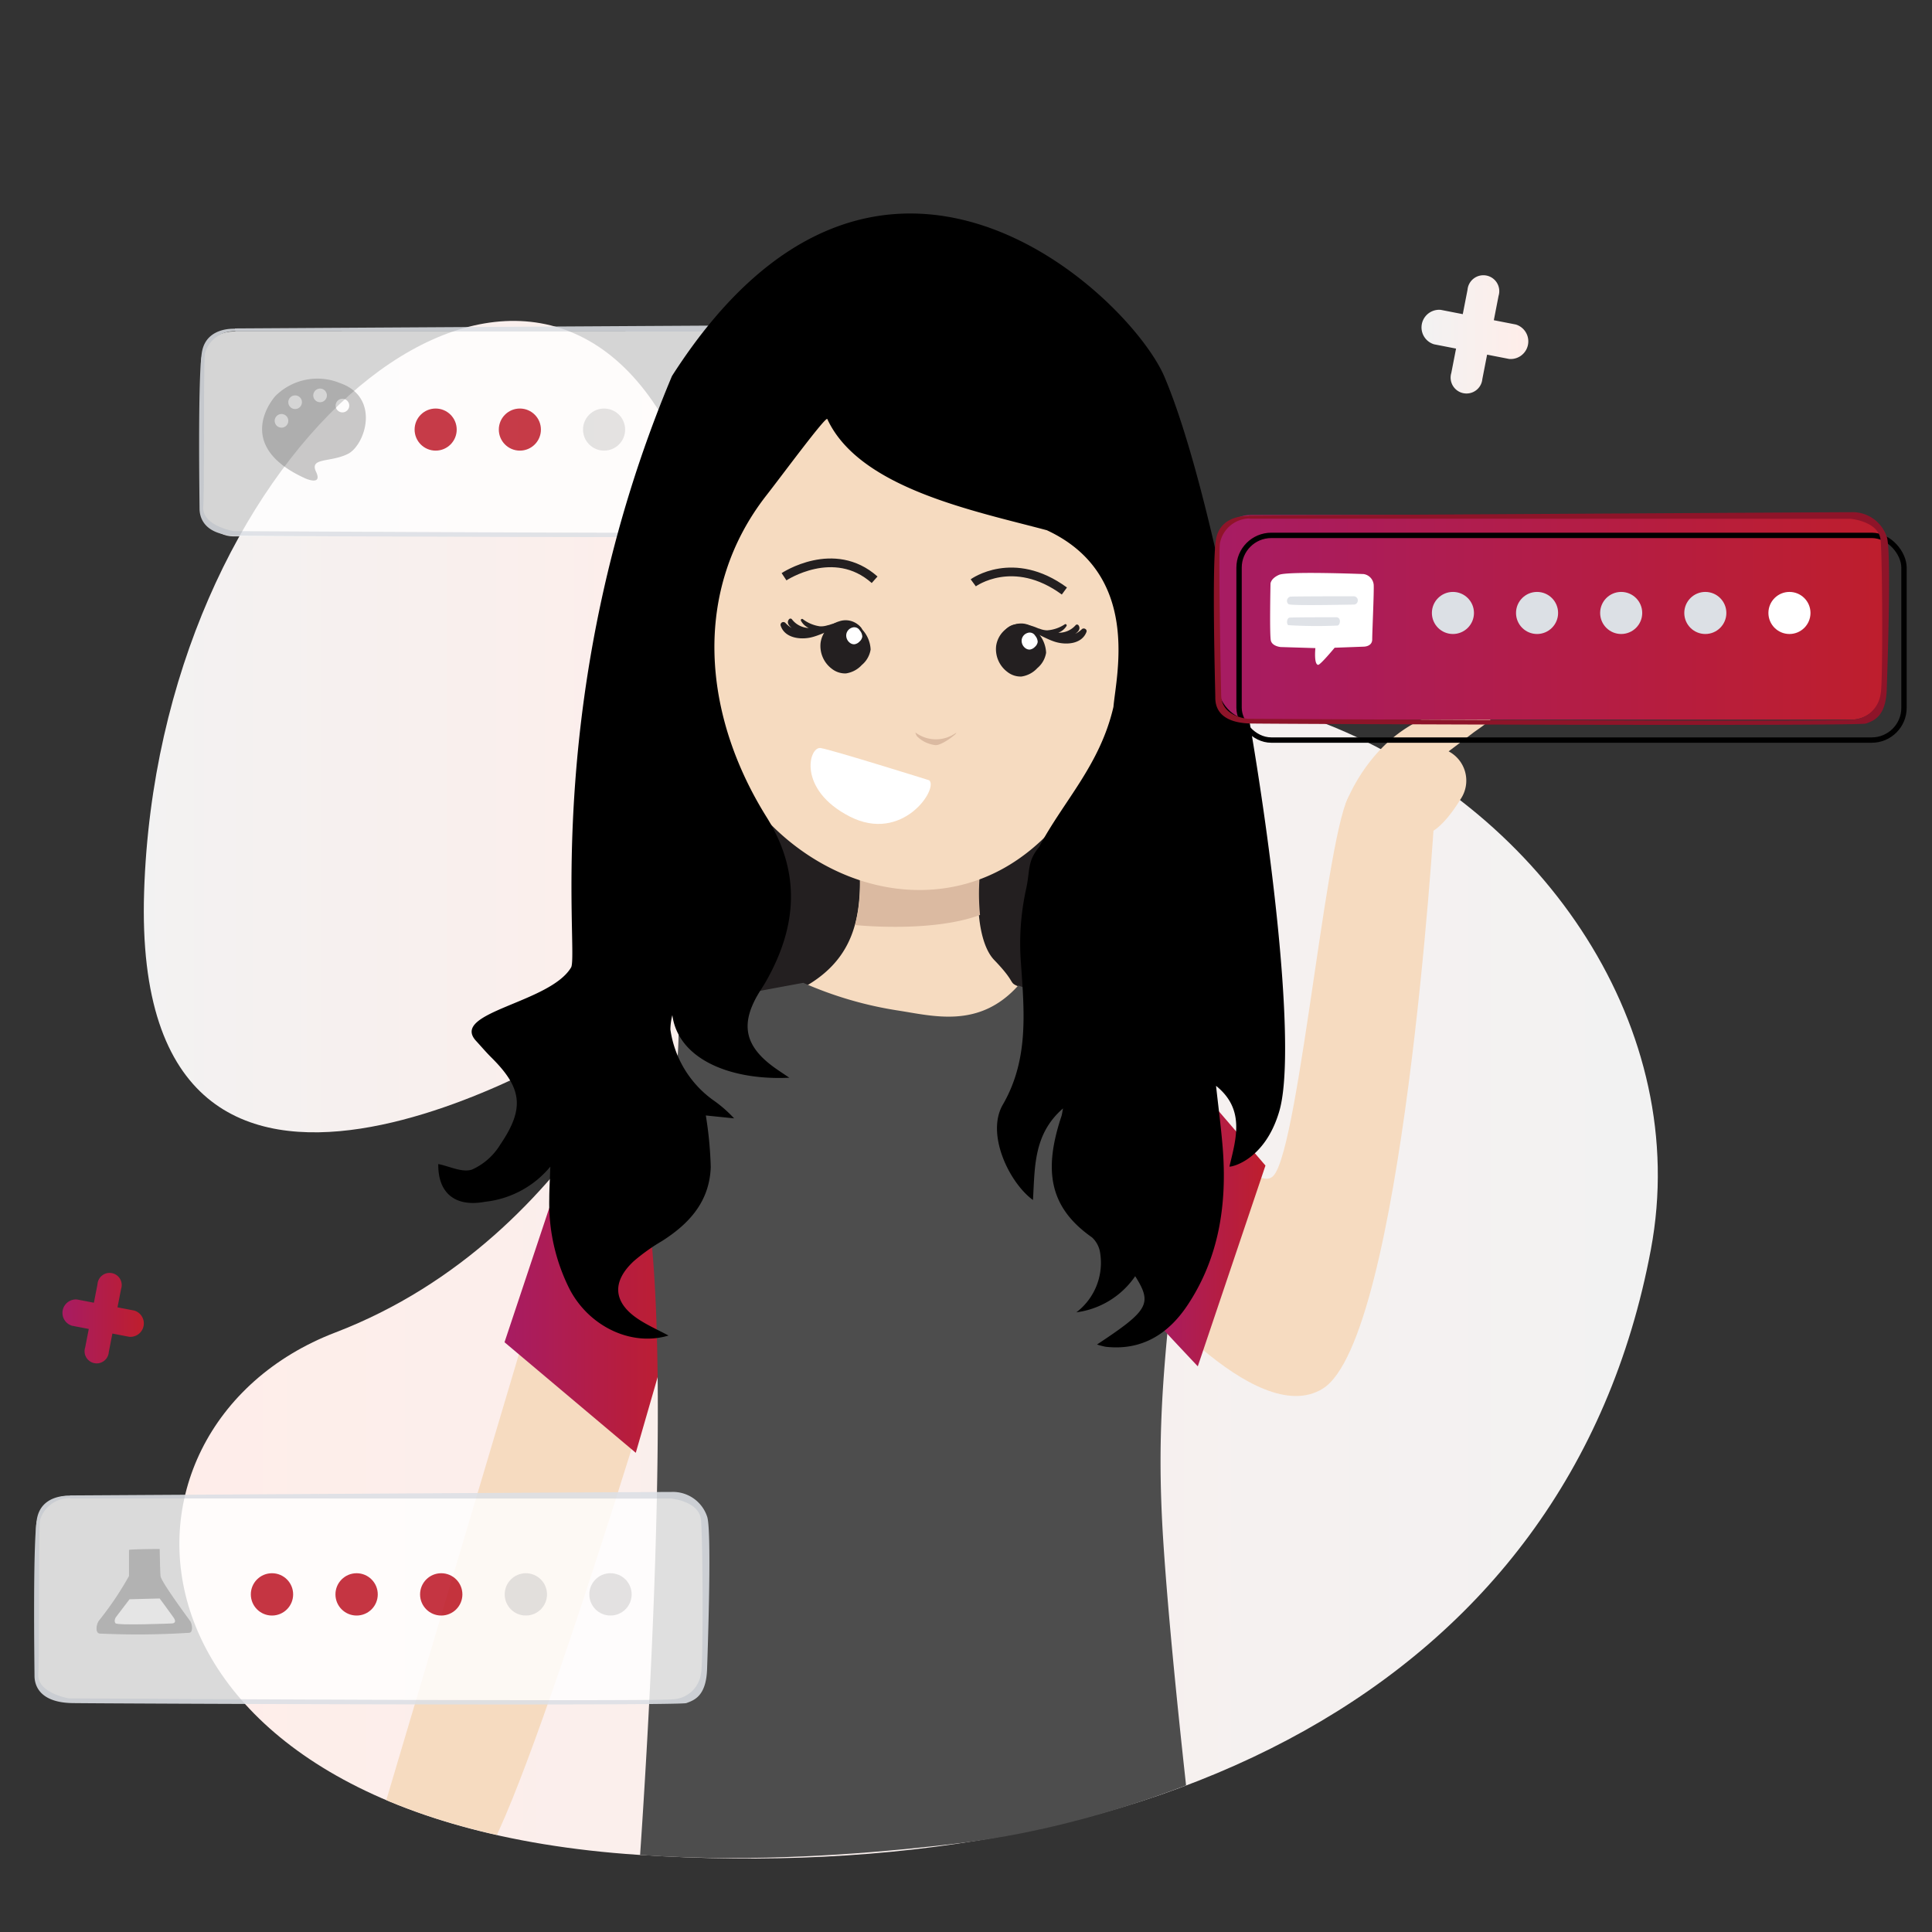 <svg xmlns="http://www.w3.org/2000/svg" xmlns:xlink="http://www.w3.org/1999/xlink" width="180" height="180" viewBox="0 0 180 180"><rect x="0" y="0" width="180" height="180" fill="#333333" stroke="none"/><defs><clipPath id="a"><rect width="180" height="180" transform="translate(465 1482)" fill="#fff"/></clipPath><linearGradient id="b" y1="0.5" x2="1" y2="0.5" gradientUnits="objectBoundingBox"><stop offset="0" stop-color="#f2f2f2"/><stop offset="1" stop-color="#ffede9"/></linearGradient><linearGradient id="c" y1="0.5" x2="1" y2="0.5" gradientUnits="objectBoundingBox"><stop offset="0" stop-color="#ffede9"/><stop offset="1" stop-color="#f2f2f2"/></linearGradient><clipPath id="d"><path d="M612.317,1034.751l-5.273,125.432s-48.319,57.222-98.368,63.1c-11.82,1.39-36.625,3.59-54.48-4.658-9.982-4.611-22.4-4.6-30.467-7.418-20.215-7.054-30.107-12.628-30.107-12.628l.735-150.038" transform="translate(-393.622 -1034.751)" fill="none"/></clipPath><linearGradient id="e" y1="0.5" x2="1" y2="0.5" gradientUnits="objectBoundingBox"><stop offset="0" stop-color="#a71c63"/><stop offset="1" stop-color="#be1e2d"/></linearGradient></defs><g transform="translate(-465 -1482)" clip-path="url(#a)"><g transform="translate(45.419 430.479)"><path d="M476.8,1151.311s-42.631,26.7-41.321-13.787,33.537-67.881,48.049-44.666S493.329,1131.81,476.8,1151.311Z" transform="translate(-2.471 -2.93)" fill="url(#b)"/><path d="M485.131,1147.013s-8.3,24.788-31.633,33.73-21.7,45.353,28.226,48.664c47.465,3.147,86.62-15.2,94.345-56.4S520.443,1093.31,485.131,1147.013Z" transform="translate(-2.679 -5.075)" fill="url(#c)"/><g transform="translate(393.622 1034.751)"><g clip-path="url(#d)"><g transform="translate(29.131 36.667)"><g transform="translate(15.38 10.379)" opacity="0.86"><rect width="62.01" height="19.089" rx="3.008" transform="translate(0.162 0.609)" fill="#fff" opacity="0.92"/><circle cx="1.961" cy="1.961" r="1.961" transform="translate(20.076 7.786)" fill="#be1e2d"/><circle cx="1.961" cy="1.961" r="1.961" transform="translate(27.922 7.786)" fill="#be1e2d"/><circle cx="1.961" cy="1.961" r="1.961" transform="translate(35.768 7.786)" fill="#e0e0e0"/><circle cx="1.961" cy="1.961" r="1.961" transform="translate(43.614 7.786)" fill="#e0e0e0"/><circle cx="1.961" cy="1.961" r="1.961" transform="translate(51.459 7.786)" fill="#e0e0e0"/><path d="M444.374,1085.11s-2.806-.275-3.194,2.226-.213,13.945-.213,14.515.175,2.5,3.546,2.543,56.3.262,57,0,1.84-.615,1.927-3.157.438-13.067,0-14.207a3.351,3.351,0,0,0-3.328-2.28c-1.926,0-55.859.324-55.859.324l.05.28,55.766.01s2.627.219,2.8,1.973.218,13.681,0,14.295a2.76,2.76,0,0,1-2.671,2.412c-2.276.222-56.04-.087-56.04-.087s-2.977-.483-2.845-2.28,0-13.944.175-14.339a2.836,2.836,0,0,1,2.953-2Z" transform="translate(-440.928 -1084.751)" fill="#dce0e5"/><path d="M454.411,1090.478a5.536,5.536,0,0,0-6.016,1.217s-4.162,4.534,2.808,7.673c0,0,1.619.721.985-.624s1.312-.849,2.95-1.654S458.229,1091.807,454.411,1090.478Zm-5.441,4.156a.635.635,0,1,1,.635-.635A.635.635,0,0,1,448.97,1094.634Zm1.27-1.735a.635.635,0,1,1,.634-.634A.635.635,0,0,1,450.24,1092.9Zm2.326-.634a.635.635,0,1,1,.634-.635A.635.635,0,0,1,452.566,1092.265Zm2.082.948a.635.635,0,1,1,.635-.634A.635.635,0,0,1,454.648,1093.213Z" transform="translate(-441.296 -1085.067)" fill="#c1c1c1"/></g><path d="M479.24,1159.729l-21.7,72.965s8.158.8,10.07.284c3.219-.873,18.008-50.186,18.008-50.186" transform="translate(-426.529 -1078.801)" fill="#f6dbc0"/><path d="M479.493,1158.928l-8.326,24.982,12.23,10.3,4.188-14.5" transform="translate(-427.334 -1078.753)" fill="url(#e)"/><path d="M533.889,1151.813s10.122,17.679,12.6,14.92,5.15-34.9,7.357-35.679,7.624,2.276,7.624,2.276-2.932,48.563-10.383,53.24c-6.315,3.962-17.759-10.305-17.759-10.305" transform="translate(-431.006 -1077.099)" fill="#f6dbc0"/><path d="M485.183,1236.884s-5.992,68.124-5.243,67.874,57.174,4.42,61.418-1.5,0-19.644,0-19.644l-5.423-46.31" transform="translate(-427.848 -1083.358)" fill="#8d8d8e"/><path d="M488.961,1129.449l42.269.848-.761,22.844-42.284-.4Z" transform="translate(-428.339 -1077.012)" fill="#231f20"/><path d="M505.085,1131.333c1.18,9.008,2.27,15.827-7.629,19.091,18.266,8.664,10.956,4.408,27.371.245-7.058-2.935-3.193-.725-6.478-4.132-1.625-1.683-1.76-6.2-1.206-8.913.47-2.3-.7-3.892-.6-6.291.024-.588-.76-1.557-1.117-1.949a1.4,1.4,0,0,0-1.14-.333c-3.864.088-5.433,1.211-9.2,2.282" transform="translate(-428.887 -1076.988)" fill="#f6dbc0"/><path d="M499.781,1149.891a34.975,34.975,0,0,0,8.839,2.582c3.345.519,7.571,1.7,11.19-2.335,0,0,16.756,5.88,15.2,20.084s-2.412,20.7-1.681,31.853c.865,13.187,3.457,34.2,3.457,34.2s-25.821,7.877-52.484-1.328c0,0,3.285-42.594,1.269-61.634,0,0,3.415-16.5,2.4-21.168C487.977,1152.144,492.438,1151.235,499.781,1149.891Z" transform="translate(-428.11 -1078.22)" fill="#4d4d4d"/><path d="M496.492,1109.035a10.516,10.516,0,0,1,10.2-.563" transform="translate(-428.83 -1075.711)" fill="none"/><path d="M518.028,1109.133a10.513,10.513,0,0,1,10.217.222" transform="translate(-430.102 -1075.74)" fill="none"/><path d="M506.256,1138.324a15.254,15.254,0,0,1-.375,5.444s7.09.752,11.637-.939a21.083,21.083,0,0,1,.188-5.443" transform="translate(-429.385 -1077.481)" fill="#dbbaa1"/><path d="M492.173,1152.249" transform="translate(-428.575 -1078.359)" fill="none"/><path d="M484.336,1237.255v4.7a114.687,114.687,0,0,0,52.484,0l-.519-4.78S518.324,1243.3,484.336,1237.255Z" transform="translate(-428.112 -1083.376)"/><path d="M510.637,1239.843s-.621,5.391,0,5.838,8.308,0,8.308,0,.466-4.889,0-5.545S510.637,1239.843,510.637,1239.843Z" transform="translate(-429.649 -1083.527)" fill="#f3ba1a"/><path d="M490.913,1090.532c-2.022,11-2.817,23.548,1.644,34.055,3.35,7.893,11.786,13.672,20.33,12.638s13.918-8.471,16.592-16.6c.873-2.656,3.546-4.279,3.811-7.062a85.6,85.6,0,0,0-.233-19.868c-.178-1.278.162-7.781-5.892-8.528-6.611-.816-12.345-1.785-18.949-.925s-12.811,1.407-17.3,6.293" transform="translate(-428.405 -1074.321)" fill="#f6dbc0"/><path d="M515.524,1125.207c.624-.348-1.066,1.078-1.78,1.075a2.9,2.9,0,0,1-1.718-.8.837.837,0,0,1-.175-.382A3.178,3.178,0,0,0,515.524,1125.207Z" transform="translate(-429.737 -1076.755)" fill="#dbbaa1"/><g transform="translate(89.616 38.206)"><path d="M523.757,1115.217a1.834,1.834,0,0,0-2.183-.807,2.43,2.43,0,0,0-1.729,1.985,2.654,2.654,0,0,0,1.059,2.438,1.994,1.994,0,0,0,1.3.419,2.493,2.493,0,0,0,1.478-.785,2.352,2.352,0,0,0,.817-1.432,2.914,2.914,0,0,0-.739-1.818" transform="translate(-519.824 -1114.324)" fill="#231f20"/><path d="M523.629,1115.5a.588.588,0,0,0-.7-.259.78.78,0,0,0-.554.636.85.85,0,0,0,.34.781.638.638,0,0,0,.415.135.8.8,0,0,0,.474-.251.758.758,0,0,0,.262-.459.935.935,0,0,0-.237-.583" transform="translate(-519.974 -1114.377)" fill="#fff"/><path d="M527.891,1114.842a2.551,2.551,0,0,1-.629.441c.313-.215.522-.488.324-.785a.173.173,0,0,0-.266-.043,2.056,2.056,0,0,1-1.505.716c-.045,0-.088,0-.133.006a1.547,1.547,0,0,0,.777-.633.116.116,0,0,0-.176-.146,3.411,3.411,0,0,1-1.63.552,2.021,2.021,0,0,1-.7-.149c-.041-.012-.079-.022-.115-.031-.082-.034-.164-.066-.245-.1-.841-.327-2.078-.579-2.767.175a.139.139,0,0,0,.161.223c1.566-.853,3.02.561,4.488.976,1.016.288,2.414.169,2.839-.936C528.412,1114.86,528.074,1114.672,527.891,1114.842Z" transform="translate(-519.881 -1114.326)" fill="#231f20"/></g><g transform="translate(69.545 37.733)"><path d="M506.381,1114.9a1.837,1.837,0,0,0-2.187-.809,2.433,2.433,0,0,0-1.731,1.989,2.656,2.656,0,0,0,1.06,2.443,2,2,0,0,0,1.3.42,2.5,2.5,0,0,0,1.481-.787,2.352,2.352,0,0,0,.818-1.434,2.912,2.912,0,0,0-.74-1.822" transform="translate(-498.726 -1113.833)" fill="#231f20"/><path d="M498.947,1114.224a2.572,2.572,0,0,0,.6.483c-.3-.235-.488-.523-.271-.805a.173.173,0,0,1,.269-.026,2.062,2.062,0,0,0,1.457.816c.045,0,.088.009.133.014a1.554,1.554,0,0,1-.736-.684.117.117,0,0,1,.187-.135,3.408,3.408,0,0,0,1.591.66,2.04,2.04,0,0,0,.709-.1c.041-.009.08-.017.117-.024.084-.028.168-.055.251-.082.863-.27,2.115-.44,2.754.36.1.119-.037.3-.176.212-1.507-.958-3.056.359-4.551.677-1.035.219-2.425.008-2.776-1.125A.262.262,0,0,1,498.947,1114.224Z" transform="translate(-498.493 -1113.822)" fill="#231f20"/><path d="M506.26,1114.974a.59.59,0,0,0-.7-.26.78.78,0,0,0-.554.638.85.85,0,0,0,.34.782.634.634,0,0,0,.416.135.8.8,0,0,0,.474-.252.752.752,0,0,0,.262-.459.937.937,0,0,0-.237-.584" transform="translate(-498.877 -1113.873)" fill="#fff"/></g><path d="M498.844,1109.6s4.647-3.092,8.438.281" transform="translate(-428.969 -1075.763)" fill="none" stroke="#231f20" stroke-miterlimit="10" stroke-width="0.812"/><path d="M535.592,1181.962c.245.319,3.971,4.268,3.971,4.268l6.305-18.708-6.291-7.323" transform="translate(-431.14 -1078.828)" fill="url(#e)"/><path d="M517.58,1110.219s3.72-2.729,8.49.763" transform="translate(-430.076 -1075.816)" fill="none" stroke="#231f20" stroke-miterlimit="10" stroke-width="0.812"/><path d="M538.316,1162.508c.642-2.661,1.457-5.347-1.245-7.521.207,1.894.458,3.785.614,5.685.432,5.285-.316,10.318-3.281,14.767-1.822,2.733-4.308,4.226-7.6,3.862a6.4,6.4,0,0,1-.825-.213c4.833-3.194,5.174-3.8,3.56-6.367a7.871,7.871,0,0,1-5.481,3.368,5.8,5.8,0,0,0,2.224-5.473,2.454,2.454,0,0,0-.763-1.505c-4.017-2.812-4.531-6.276-2.841-11.326.04-.12.051-.25.136-.693-2.78,2.406-2.615,5.53-2.8,8.533-2.2-1.6-4.4-6.135-2.81-8.881,2.433-4.2,2-8.649,1.691-13.193a23.651,23.651,0,0,1,.463-6.824c.412-1.783.083-2.609,1.235-4,2.246-4.253,5.664-7.608,6.92-13.048.248-2.941,2.611-12.358-6.205-16.455-6.718-1.8-17.478-3.9-20.455-10.362-.133-.289-4.212,5.245-5.664,7.1-6.957,8.895-5.971,20.427.008,29.989,3.232,5.169,2.838,10.229-.071,15.333-.141.247-.293.486-.446.724-2.029,3.14-1.615,5.295,1.427,7.407.356.247.717.485,1.208.817-5.457.264-10.341-1.7-10.9-5.833a5.543,5.543,0,0,0-.181,1.338,9.792,9.792,0,0,0,4.094,6.659,11.961,11.961,0,0,1,1.843,1.623l-2.636-.271a35.217,35.217,0,0,1,.458,4.818c-.115,3.239-2.043,5.295-4.546,6.885a18.047,18.047,0,0,0-2.6,1.849c-2.11,1.941-1.946,3.89.427,5.445.868.569,1.825.993,2.787,1.507-3.465,1.047-7.41-.845-9.221-4.329a17.764,17.764,0,0,1-1.891-8.408c0-.86.053-1.72.1-3a9.173,9.173,0,0,1-6.092,3.276c-2.827.529-4.391-.866-4.348-3.517,1.027.2,2.215.819,3.133.519a5.9,5.9,0,0,0,2.641-2.331c2.295-3.38,2.04-5.27-.831-8.117-.495-.491-.948-1.029-1.423-1.544-2.466-2.682,6.879-3.511,8.854-6.845.746-1.259-2.891-25.879,9.4-55.1,19.182-29.993,42.674-7.447,45.872.053,6.113,14.335,13.292,59.614,10.711,68.436C541.622,1161.952,538.448,1162.58,538.316,1162.508Z" transform="translate(-426.947 -1073.72)"/><path d="M512.532,1129.648s-9.011-2.824-10.115-3.005-2.206,3.864,2.7,6.378S513.391,1130.445,512.532,1129.648Z" transform="translate(-429.124 -1076.846)" fill="#fff"/><path d="M554.427,1131.653s2.631-7.521,9.987-8.808,2.7,1.533,1.9,2.145-2.268,1.717-2.268,1.717a3.079,3.079,0,0,1,1.1,4.475c-1.778,2.881-2.943,3.127-2.943,3.127" transform="translate(-432.252 -1076.602)" fill="#f6dbc0"/><g transform="translate(109.924 27.824)"><rect width="61.951" height="19.071" rx="3.005" transform="translate(0.415 0.257)" fill="url(#e)"/><rect width="61.951" height="19.071" rx="3.005" transform="translate(2.344 2.159)" fill="none" stroke="#000" stroke-miterlimit="10" stroke-width="0.5"/><circle cx="1.96" cy="1.96" r="1.96" transform="translate(20.31 7.427)" fill="#dce0e5"/><circle cx="1.96" cy="1.96" r="1.96" transform="translate(28.148 7.427)" fill="#dce0e5"/><circle cx="1.96" cy="1.96" r="1.96" transform="translate(35.986 7.427)" fill="#dce0e5"/><circle cx="1.96" cy="1.96" r="1.96" transform="translate(43.825 7.427)" fill="#dce0e5"/><circle cx="1.96" cy="1.96" r="1.96" transform="translate(51.663 7.427)" fill="#fff"/><path d="M555.686,1109.409s-7.075-.279-7.876.071-.8.836-.8.836-.1,4.774.035,5.3.906.592.906.592l3.241.1s-.158,1.507.252,1.56c.2.026,1.542-1.595,1.542-1.595l2.7-.1s.8.009.8-.675.174-4.344.139-5.075A1.106,1.106,0,0,0,555.686,1109.409Z" transform="translate(-541.736 -1103.646)" fill="#fff"/><path d="M554.83,1111.615s-5.572,0-5.882.038a.4.4,0,0,0-.155.7c.258.169,5.917.029,6.089.038A.387.387,0,0,0,554.83,1111.615Z" transform="translate(-541.835 -1103.783)" fill="#dce0e5" opacity="0.92"/><path d="M553.274,1113.691s-4.17,0-4.4.038-.309.527-.116.7a43.146,43.146,0,0,0,4.556.039C553.6,1114.482,553.737,1113.747,553.274,1113.691Z" transform="translate(-541.835 -1103.905)" fill="#dce0e5" opacity="0.92"/><path d="M544.8,1103.651s-2.817-.276-3.207,2.231-.056,14.046-.056,14.617.019,2.437,3.4,2.481,56.519.263,57.223,0,1.846-.615,1.934-3.165.439-13.1,0-14.239a3.361,3.361,0,0,0-3.34-2.286c-1.934,0-56.075.324-56.075.324l.05.28,55.981.011s2.637.219,2.813,1.978.219,13.712,0,14.328a2.768,2.768,0,0,1-2.681,2.417c-2.286.222-56.256-.089-56.256-.089s-2.449-.156-2.5-2.166c-.045-1.807-.277-13.874-.1-14.27a2.835,2.835,0,0,1,2.883-2.225Z" transform="translate(-541.407 -1103.291)" fill="#8e1429"/></g><g transform="translate(0 119.105)" opacity="0.89"><rect width="62.313" height="19.183" rx="3.023" transform="translate(0.186 0.36)" fill="#fff" opacity="0.92"/><circle cx="1.971" cy="1.971" r="1.971" transform="translate(20.197 7.572)" fill="#be1e2d"/><circle cx="1.971" cy="1.971" r="1.971" transform="translate(28.081 7.572)" fill="#be1e2d"/><circle cx="1.971" cy="1.971" r="1.971" transform="translate(35.966 7.572)" fill="#be1e2d"/><circle cx="1.971" cy="1.971" r="1.971" transform="translate(43.85 7.572)" fill="#e0e0e0"/><circle cx="1.971" cy="1.971" r="1.971" transform="translate(51.734 7.572)" fill="#e0e0e0"/><path d="M433.793,1206.046v2.426a30.154,30.154,0,0,1-2.768,4.116c-.3.357-.4,1.232.066,1.243a76.629,76.629,0,0,0,8.322-.073c.373-.045.274-.818.087-1.083-.314-.443-2.727-3.693-2.77-4.214s-.076-2.512-.076-2.512S433.793,1205.959,433.793,1206.046Z" transform="translate(-424.948 -1200.636)" fill="#c1c1c1"/><path d="M436.757,1210.849s.93,1.25,1.29,1.767c.388.557-.134.56-.134.56s-5.108.213-5.279-.022.04-.555.04-.555l1.276-1.678Z" transform="translate(-425.054 -1200.925)" fill="#fff" opacity="0.92"/><path d="M428.039,1200.662s-2.815-.276-3.2,2.229-.214,13.965-.214,14.536.176,2.5,3.557,2.547,56.47.264,57.173,0,1.844-.614,1.932-3.161.439-13.086,0-14.227a3.357,3.357,0,0,0-3.337-2.284c-1.933,0-56.026.324-56.026.324l.05.28,55.932.01s2.635.22,2.811,1.976.219,13.7,0,14.315a2.766,2.766,0,0,1-2.679,2.415c-2.284.222-56.206-.089-56.206-.089s-2.986-.483-2.854-2.283,0-13.964.175-14.359a2.843,2.843,0,0,1,2.961-2Z" transform="translate(-424.582 -1200.302)" fill="#dce0e5"/></g></g></g></g><path d="M430.661,1179.663l-.337,1.73-1.561-.3a1.251,1.251,0,0,0-.476,2.444l1.561.3-.338,1.73a1.129,1.129,0,1,0,2.2.43l.337-1.731,1.561.3a1.251,1.251,0,0,0,.476-2.444l-1.561-.3.338-1.73a1.129,1.129,0,1,0-2.2-.43Z" transform="translate(-1.995 -8.5)" fill="url(#e)"/><path d="M566.251,1081.181l-.443,2.272-2.049-.4a1.643,1.643,0,0,0-.626,3.209l2.049.4-.442,2.272a1.481,1.481,0,1,0,2.892.564l.443-2.272,2.049.4a1.643,1.643,0,0,0,.626-3.208l-2.049-.4.443-2.272a1.482,1.482,0,1,0-2.893-.564Z" transform="translate(-9.944 -2.663)" fill="url(#b)"/></g></g></svg>